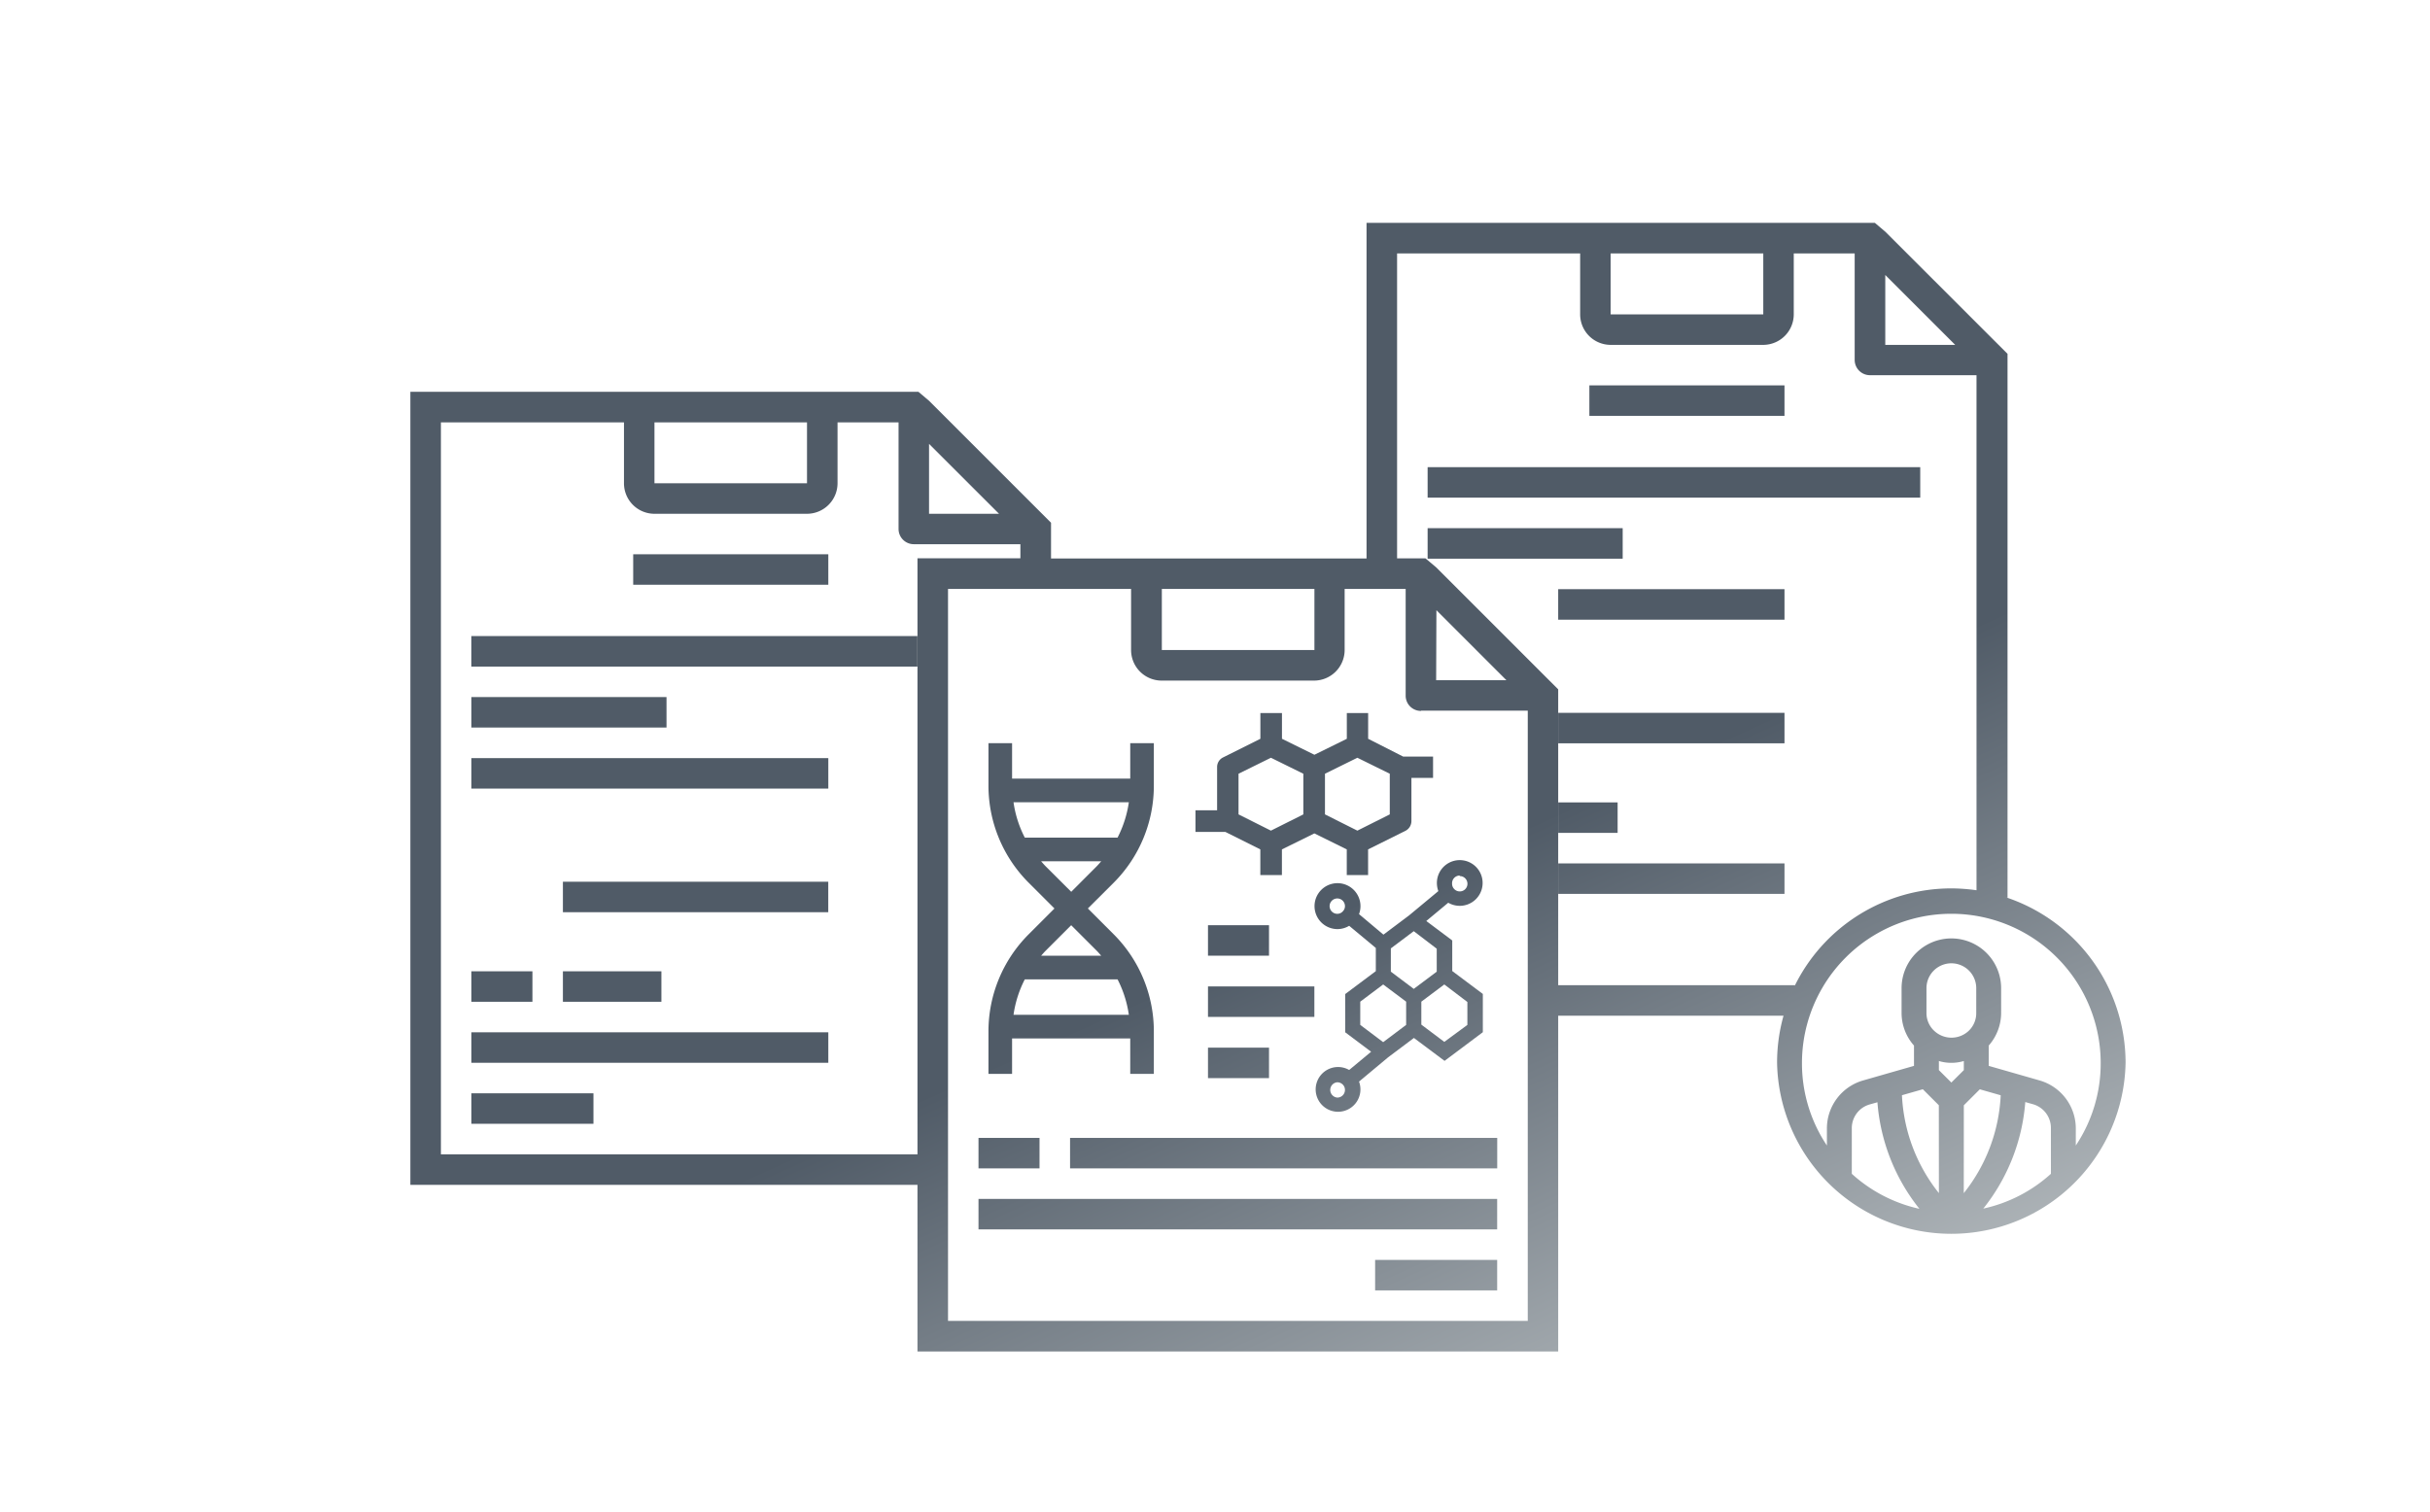 <svg xmlns="http://www.w3.org/2000/svg" xmlns:xlink="http://www.w3.org/1999/xlink" viewBox="0 0 455.95 283.74"><defs><style>.cls-1{fill:url(#未命名漸層_8);}.cls-2{fill:url(#未命名漸層_8-2);}.cls-3{fill:url(#未命名漸層_8-3);}.cls-4{fill:url(#未命名漸層_8-4);}.cls-5{fill:url(#未命名漸層_8-5);}.cls-6{fill:url(#未命名漸層_8-6);}.cls-7{fill:url(#未命名漸層_8-7);}.cls-8{fill:url(#未命名漸層_8-8);}.cls-9{fill:url(#未命名漸層_8-9);}.cls-10{fill:url(#未命名漸層_8-10);}.cls-11{fill:url(#未命名漸層_8-11);}.cls-12{fill:url(#未命名漸層_8-12);}.cls-13{fill:url(#未命名漸層_8-13);}.cls-14{fill:url(#未命名漸層_8-14);}.cls-15{fill:url(#未命名漸層_8-15);}.cls-16{fill:url(#未命名漸層_8-16);}.cls-17{fill:url(#未命名漸層_8-17);}.cls-18{fill:url(#未命名漸層_8-18);}.cls-19{fill:url(#未命名漸層_8-19);}.cls-20{fill:url(#未命名漸層_8-20);}.cls-21{fill:url(#未命名漸層_8-21);}.cls-22{fill:url(#未命名漸層_8-22);}.cls-23{fill:url(#未命名漸層_8-23);}.cls-24{fill:url(#未命名漸層_8-24);}.cls-25{fill:url(#未命名漸層_8-25);}.cls-26{fill:url(#未命名漸層_8-26);}.cls-27{fill:url(#未命名漸層_8-27);}.cls-28{fill:none;}</style><linearGradient id="未命名漸層_8" x1="115.22" y1="232.02" x2="170.43" y2="354.9" gradientUnits="userSpaceOnUse"><stop offset="0" stop-color="#505b67"/><stop offset="1" stop-color="#c4c9cb"/></linearGradient><linearGradient id="未命名漸層_8-2" x1="132.44" y1="224.29" x2="187.64" y2="347.16" xlink:href="#未命名漸層_8"/><linearGradient id="未命名漸層_8-3" x1="151.75" y1="215.61" x2="206.96" y2="338.48" xlink:href="#未命名漸層_8"/><linearGradient id="未命名漸層_8-4" x1="134.04" y1="223.57" x2="189.25" y2="346.44" xlink:href="#未命名漸層_8"/><linearGradient id="未命名漸層_8-5" x1="153.28" y1="214.92" x2="208.49" y2="337.8" xlink:href="#未命名漸層_8"/><linearGradient id="未命名漸層_8-6" x1="144.93" y1="218.67" x2="200.14" y2="341.55" xlink:href="#未命名漸層_8"/><linearGradient id="未命名漸層_8-7" x1="180.21" y1="202.82" x2="235.42" y2="325.7" xlink:href="#未命名漸層_8"/><linearGradient id="未命名漸層_8-8" x1="168.8" y1="207.95" x2="224.01" y2="330.82" xlink:href="#未命名漸層_8"/><linearGradient id="未命名漸層_8-9" x1="111.43" y1="233.73" x2="166.63" y2="356.6" xlink:href="#未命名漸層_8"/><linearGradient id="未命名漸層_8-10" x1="296.62" y1="150.52" x2="351.83" y2="273.4" xlink:href="#未命名漸層_8"/><linearGradient id="未命名漸層_8-11" x1="315.94" y1="141.85" x2="371.14" y2="264.72" xlink:href="#未命名漸層_8"/><linearGradient id="未命名漸層_8-12" x1="305.37" y1="146.59" x2="360.58" y2="269.47" xlink:href="#未命名漸層_8"/><linearGradient id="未命名漸層_8-13" x1="324.61" y1="137.95" x2="379.82" y2="260.82" xlink:href="#未命名漸層_8"/><linearGradient id="未命名漸層_8-14" x1="306.07" y1="146.28" x2="361.27" y2="269.16" xlink:href="#未命名漸層_8"/><linearGradient id="未命名漸層_8-15" x1="341.35" y1="130.43" x2="396.55" y2="253.31" xlink:href="#未命名漸層_8"/><linearGradient id="未命名漸層_8-16" x1="333.57" y1="133.92" x2="388.78" y2="256.8" xlink:href="#未命名漸層_8"/><linearGradient id="未命名漸層_8-17" x1="182.71" y1="201.7" x2="237.91" y2="324.58" xlink:href="#未命名漸層_8"/><linearGradient id="未命名漸層_8-18" x1="233.46" y1="178.9" x2="288.66" y2="301.78" xlink:href="#未命名漸層_8"/><linearGradient id="未命名漸層_8-19" x1="224.87" y1="182.76" x2="280.07" y2="305.64" xlink:href="#未命名漸層_8"/><linearGradient id="未命名漸層_8-20" x1="232.7" y1="179.24" x2="287.91" y2="302.12" xlink:href="#未命名漸層_8"/><linearGradient id="未命名漸層_8-21" x1="225.58" y1="182.44" x2="280.78" y2="305.32" xlink:href="#未命名漸層_8"/><linearGradient id="未命名漸層_8-22" x1="214.15" y1="187.58" x2="269.36" y2="310.45" xlink:href="#未命名漸層_8"/><linearGradient id="未命名漸層_8-23" x1="240.83" y1="175.59" x2="296.04" y2="298.46" xlink:href="#未命名漸層_8"/><linearGradient id="未命名漸層_8-24" x1="209.57" y1="189.63" x2="264.78" y2="312.51" xlink:href="#未命名漸層_8"/><linearGradient id="未命名漸層_8-25" x1="255.54" y1="168.98" x2="310.74" y2="291.86" xlink:href="#未命名漸層_8"/><linearGradient id="未命名漸層_8-26" x1="255.21" y1="169.13" x2="310.42" y2="292" xlink:href="#未命名漸層_8"/><linearGradient id="未命名漸層_8-27" x1="240.83" y1="175.59" x2="296.04" y2="298.46" xlink:href="#未命名漸層_8"/></defs><title>ar-4</title><g id="圖層_2" data-name="圖層 2"><g id="圖層_2-2" data-name="圖層 2"><rect class="cls-1" x="88.45" y="182.3" width="11.45" height="5.72"/><rect class="cls-2" x="105.62" y="182.3" width="18.48" height="5.72"/><rect class="cls-3" x="105.62" y="165.49" width="49.79" height="5.72"/><rect class="cls-4" x="88.45" y="193.75" width="66.97" height="5.72"/><rect class="cls-5" x="88.45" y="142.29" width="66.97" height="5.72"/><rect class="cls-6" x="88.45" y="130.83" width="36.61" height="5.72"/><rect class="cls-7" x="118.81" y="104.03" width="36.61" height="5.72"/><rect class="cls-8" x="88.44" y="119.38" width="83.7" height="5.73"/><rect class="cls-9" x="88.45" y="205.2" width="22.9" height="5.72"/><rect class="cls-10" x="292.37" y="150.6" width="11.15" height="5.72"/><rect class="cls-11" x="292.37" y="133.79" width="42.46" height="5.72"/><rect class="cls-12" x="292.37" y="162.05" width="42.46" height="5.72"/><rect class="cls-13" x="292.37" y="110.58" width="42.46" height="5.73"/><polygon class="cls-14" points="304.47 104.86 304.47 99.13 267.87 99.13 267.87 104.8 267.87 104.86 292.37 104.86 304.47 104.86"/><rect class="cls-15" x="298.22" y="72.33" width="36.61" height="5.72"/><rect class="cls-16" x="267.87" y="87.68" width="92.43" height="5.72"/><rect class="cls-17" x="183.6" y="213.57" width="11.45" height="5.72"/><rect class="cls-18" x="226.66" y="173.65" width="11.45" height="5.72"/><rect class="cls-19" x="226.66" y="196.63" width="11.45" height="5.72"/><rect class="cls-20" x="226.66" y="185.14" width="19.96" height="5.72"/><rect class="cls-21" x="200.78" y="213.57" width="80.15" height="5.72"/><rect class="cls-22" x="183.6" y="225.02" width="97.32" height="5.72"/><rect class="cls-23" x="258.02" y="236.47" width="22.9" height="5.72"/><path class="cls-24" d="M189.9,194.9h22.17v6.65h4.43v-7.91a25.74,25.74,0,0,0-7.59-18.34l-4.79-4.79,4.79-4.78a25.75,25.75,0,0,0,7.59-18.33v-7.92h-4.43v6.66H189.9v-6.66h-4.43v7.92a25.76,25.76,0,0,0,7.6,18.33l4.78,4.78-4.78,4.79a25.75,25.75,0,0,0-7.6,18.34v7.91h4.43Zm2.39-37.69a20.71,20.71,0,0,1-2.12-6.64h21.64a21,21,0,0,1-2.12,6.64Zm3.91,5.38c-.3-.3-.58-.63-.85-.94h11.28c-.28.31-.55.64-.85.94L201,167.38Zm0,15.85,4.79-4.79,4.79,4.79c.3.3.57.63.85.94H195.35C195.62,179.07,195.9,178.74,196.2,178.44Zm-3.91,5.37h17.4a21.08,21.08,0,0,1,2.12,6.66H190.17A20.83,20.83,0,0,1,192.29,183.81Z"/><path class="cls-25" d="M256.71,138.66v-4.83h-4v4.83l-6.08,3-6.09-3v-4.83h-4.05v4.83l-7,3.5a2,2,0,0,0-1.12,1.81v8.11h-4.06v4.06h5.61l6.56,3.28v4.82h4.05v-4.82l6.09-3,6.08,3v4.82h4v-4.82l7-3.48a2.06,2.06,0,0,0,1.13-1.83V146h4.06v-4h-5.61Zm-12.16,14.19-6.08,3.05-6.08-3.05v-7.63l6.08-3,6.08,3Zm16.22,0-6.08,3.05-6.08-3.05v-7.63l6.08-3,6.08,3Z"/><path class="cls-26" d="M264.39,171.81l-4.81,3.61L255,171.57a4.2,4.2,0,0,0,.27-1.5,4.31,4.31,0,1,0-4.31,4.31,4.25,4.25,0,0,0,2.19-.62l5,4.16v4.35l-5.74,4.3v7.18l4.86,3.65-4.12,3.42A4.2,4.2,0,1,0,255,203l5.45-4.55,4.85-3.64,5.75,4.3,7.18-5.38v-7.18l-5.74-4.3v-5.74l-4.87-3.65,4.12-3.43a4.29,4.29,0,1,0-2.13-3.68,4.47,4.47,0,0,0,.27,1.5ZM252,171a1.37,1.37,0,0,1-1.08.51,1.44,1.44,0,1,1,1.44-1.44A1.35,1.35,0,0,1,252,171ZM250.92,206a1.44,1.44,0,0,1,0-2.87,1.46,1.46,0,0,1,1.12.53,1.4,1.4,0,0,1,.32.91A1.43,1.43,0,0,1,250.92,206Zm12.92-13.64-4.31,3.24-4.3-3.24V188l4.3-3.23,4.31,3.23Zm11.49-4.3v4.3L271,195.55l-4.31-3.24V188l4.31-3.23Zm-5.75-10v4.31l-4.31,3.23-4.3-3.23V178l4.3-3.23Zm4.31-13.63a1.44,1.44,0,1,1-1.11,2.34,1.38,1.38,0,0,1-.32-.9A1.44,1.44,0,0,1,273.89,164.33Z"/><path class="cls-27" d="M376,168.29l.68.21V66.41l-22.9-22.89-2-1.7H256.41v63h-59.2V98.11L174.32,75.22l-2-1.69H77V222.38h95.15v-5.72H82.73V79.27h34.35V90.7a5.72,5.72,0,0,0,5.72,5.73h28.62a5.74,5.74,0,0,0,5.73-5.73V79.27H168.6v20a2.86,2.86,0,0,0,2.86,2.87h20v2.64H172.15V253.65H292.37V129.38l-22.9-22.9-2-1.68h-5.33V47.56h34.35V59a5.73,5.73,0,0,0,5.72,5.73h28.64A5.74,5.74,0,0,0,336.57,59V47.56H348v20a2.87,2.87,0,0,0,2.86,2.86h20v96.67a34.11,34.11,0,0,0-4.77-.35,32.73,32.73,0,0,0-29.45,18.51,3.54,3.54,0,0,1,.16-.34H292.37v5.72h42.28l.15-.51a32.62,32.62,0,0,0-1.36,9.32,32.7,32.7,0,0,0,65.39,0A32.76,32.76,0,0,0,376,168.29ZM151.42,90.7H122.8V79.27h28.62Zm22.9,5.73V83.31l13.13,13.12ZM218,110.53h28.63V122H218Zm51.52,4,13.13,13.13H269.47Zm-2.86,18.85h20V247.92H177.88V110.53h34.35V122a5.74,5.74,0,0,0,5.72,5.74h28.63A5.75,5.75,0,0,0,252.3,122V110.53h11.45v20A2.86,2.86,0,0,0,266.61,133.43ZM330.85,59H302.21V47.56h28.64Zm22.89,5.73V51.61l13.12,13.12ZM372.47,167.4l-.34-.06Zm3.26.82-1.05-.3Zm-1.67-.46-.73-.17ZM335.41,188.3c-.15.43-.3.86-.44,1.29C335.11,189.16,335.26,188.73,335.41,188.3Zm1.23-2.92c-.44.92-.84,1.87-1.2,2.84C335.8,187.25,336.2,186.3,336.64,185.38Zm10.82,34.93v-8.55a4.62,4.62,0,0,1,3.39-4.48l1.42-.4a36.47,36.47,0,0,0,7.88,20A27.78,27.78,0,0,1,347.46,220.31Zm16.34,3.62a31.79,31.79,0,0,1-6.93-18.37l3.92-1.12,3,3Zm-2.33-33.79v-4.67a4.67,4.67,0,0,1,9.34,0v4.67a4.56,4.56,0,0,1-1.53,3.44l0,0a4.72,4.72,0,0,1-6.24,0A4.56,4.56,0,0,1,361.47,190.14Zm2.33,10.71v-1.71a8.22,8.22,0,0,0,4.68,0v1.71l-2.34,2.33Zm4.68,6.6,3-3,3.92,1.12a31.79,31.79,0,0,1-6.93,18.37Zm16.34,12.86a27.68,27.68,0,0,1-12.69,6.53,36.47,36.47,0,0,0,7.88-20l1.41.4a4.62,4.62,0,0,1,3.4,4.48Zm-2.11-17.52-9.56-2.74v-3.81a9.28,9.28,0,0,0,2.33-6.1v-4.67a9.34,9.34,0,1,0-18.68,0v4.67a9.22,9.22,0,0,0,2.33,6.1v3.81l-9.56,2.74a9.38,9.38,0,0,0-6.78,9V215a27.73,27.73,0,0,1-4.68-15.47,28,28,0,1,1,56.05,0A27.72,27.72,0,0,1,389.49,215v-3.19A9.38,9.38,0,0,0,382.71,202.79Z"/><rect class="cls-28" width="455.95" height="283.74"/></g></g></svg>